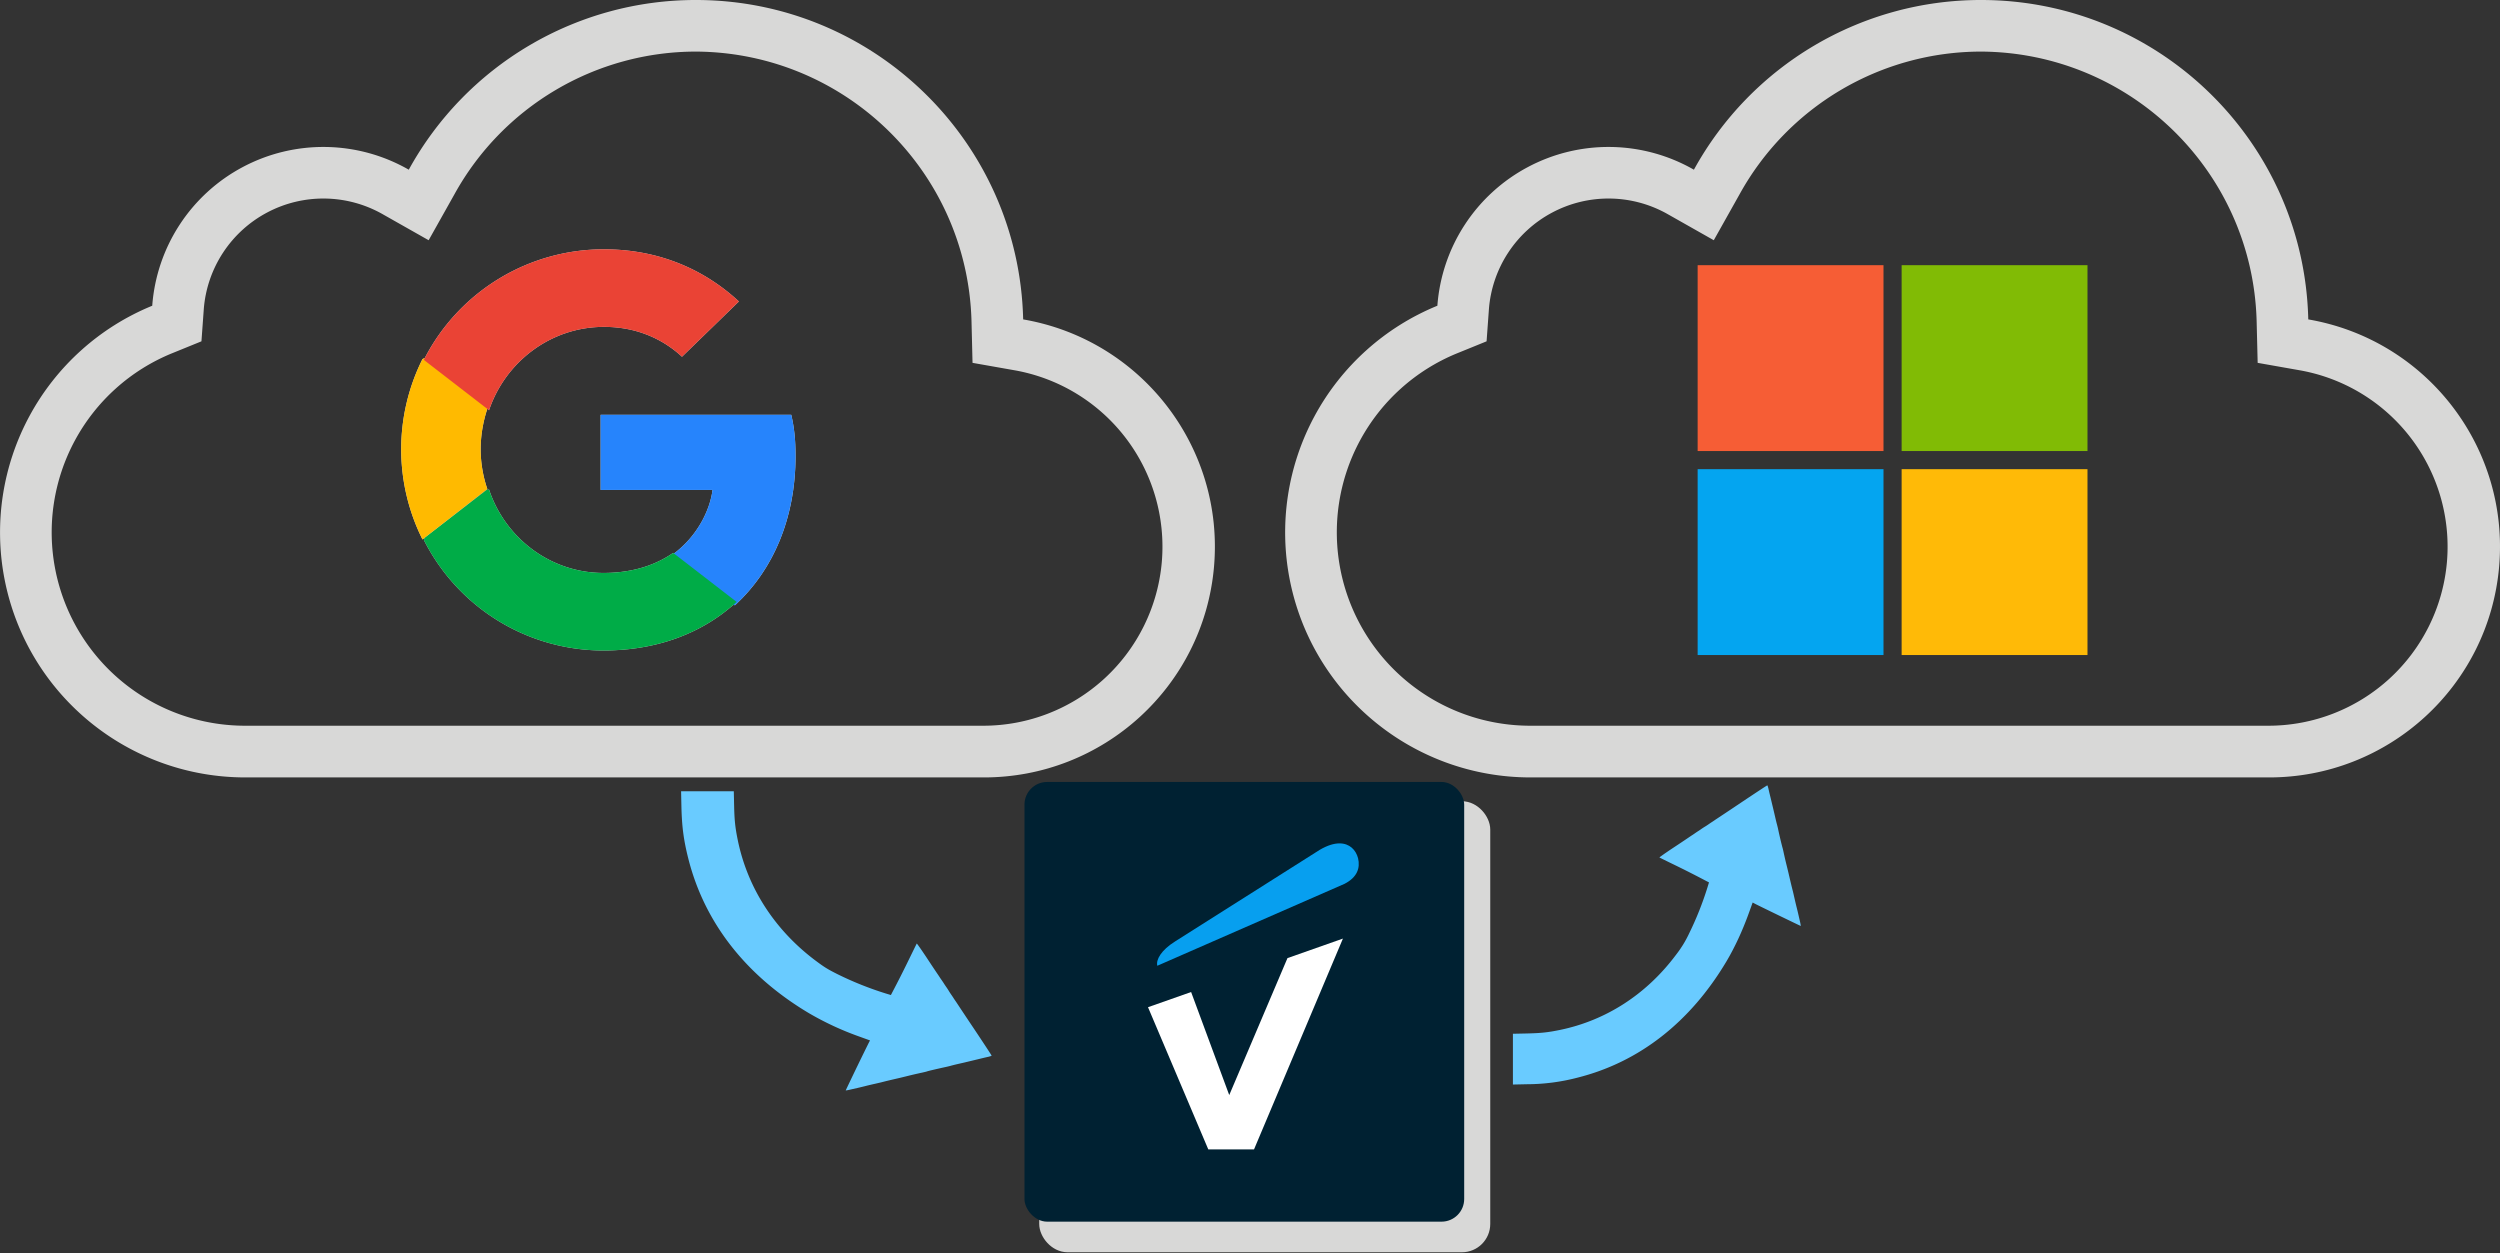 <svg xmlns="http://www.w3.org/2000/svg" id="google-to-microsoft-cloud" viewBox="0 0 1103 553">
		  <rect x="0" y="0" width="1103" height="553" fill="#333333" stroke="none"/>
		  <defs>
		    <path id="a" d="M61.53 50.62l-25.69 60.43-16.82-45.47L0 72.28 26.59 135h20.19L86 42z"/>
		    <path id="b" d="M75.83 2.81l-63.8 40.4C5.72 47.15 3.46 51.34 4.1 54l82.58-36.14c5.63-2.87 7.02-7 6-11.31C91.72 2.9 88.96 0 84.5 0c-2.4 0-5.29.83-8.66 2.81z"/>
		  </defs>
		  <g fill="none" fill-rule="evenodd">
		    <g fill-rule="nonzero">
		      <path fill="#D8D8D7" d="M307.02 22.76c65.93.37 119.7 52.85 121.6 118.67l.46 18.66 18.4 3.25a79.04 79.04 0 0165.1 84.7 79.08 79.08 0 01-78.83 72.15h-325.5a85.32 85.32 0 01-32.4-164.3l13.03-5.3 1.02-14.05a52.85 52.85 0 0127.97-42.78 52.97 52.97 0 0151.15.85l20.1 11.38 11.4-20.31a121.8 121.8 0 01106.5-62.92m0-22.76a144.47 144.47 0 00-126.67 74.87 75.77 75.77 0 00-73.18-1.2 75.6 75.6 0 00-40 61.22A108.07 108.07 0 002.06 255.81c10 50.67 54.49 87.2 106.2 87.19h325.5c52.97.18 97.25-40.21 101.86-92.93 4.6-52.72-32-100.16-84.2-109.15C449.58 62.57 385.48.01 307.02 0z"/>
		      <path fill="#D8D8D7" d="M266.49 110c24.02 0 44.09 8.75 59.51 23.01l-25.11 24.39c-6.43-6-17.7-13.18-34.4-13.18-23.53 0-43.5 15.44-50.72 36.78l-.88-.68.01.37a57.91 57.91 0 00-2.83 16.73v.8c0 6.1 1.07 12.01 2.93 17.52l-23.54 18.32 23.28-17.97 1.04-.09c7.1 21.34 27.01 36.78 50.47 36.78 13.21 0 23.26-3.64 30.76-8.85l.36.28c11.03-8.31 16.04-20.11 17-28.05H265V183h84.1c1.3 5.56 1.9 10.92 1.9 18.27 0 27.2-9.76 50.14-26.68 65.73l-.83-.08C308.95 279.66 289.4 287 266.25 287A88.67 88.67 0 01187 238.22l.34-.95-.94.73a89.13 89.13 0 01-9.4-38.91v-.87a89.1 89.1 0 019.4-39.79l.9-.43.07.05A88.96 88.96 0 01266.49 110z"/>
		      <path fill="#2684FC" d="M351 201.27c0-7.35-.6-12.71-1.9-18.27H265v33.16h49.37c-1 8.24-6.37 20.66-18.31 29l-.17 1.1 26.6 20.56 1.83.18c16.92-15.59 26.68-38.53 26.68-65.73"/>
		      <path fill="#00AC47" d="M266.25 287c23.95 0 44.06-7.87 58.75-21.44l-28-21.63c-7.49 5.2-17.54 8.85-30.75 8.85-23.46 0-43.37-15.44-50.47-36.78l-1.04.09-27.38 21.14-.36 1A88.67 88.67 0 00266.25 287"/>
		      <path fill="#FFBA00" d="M215 215.74a54.83 54.83 0 01-2.94-17.52c0-6.11 1.08-12.02 2.84-17.53l-.05-1.18L187.3 158l-.9.43a89.1 89.1 0 00-9.4 39.79 89.1 89.1 0 009.4 39.78l28.6-22.26"/>
		      <path fill="#EA4335" d="M266.49 144.22c16.7 0 27.97 7.18 34.4 13.18L326 133C310.58 118.75 290.5 110 266.49 110A88.96 88.96 0 00187 158.78L215.77 181c7.22-21.34 27.19-36.78 50.72-36.78"/>
		    </g>
		    <g fill-rule="nonzero">
		      <path fill="#D8D8D7" d="M874.02 22.76c65.93.37 119.7 52.85 121.6 118.67l.46 18.66 18.4 3.25a79.04 79.04 0 0165.1 84.7 79.08 79.08 0 01-78.83 72.15h-325.5a85.32 85.32 0 01-32.4-164.3l13.03-5.3 1.02-14.05a52.85 52.85 0 0127.97-42.78 52.97 52.97 0 0151.15.85l20.1 11.38 11.4-20.31a121.8 121.8 0 01106.5-62.92m0-22.76a144.47 144.47 0 00-126.67 74.87 75.77 75.77 0 00-73.18-1.2 75.6 75.6 0 00-40 61.22 108.07 108.07 0 00-65.12 120.92c10 50.67 54.49 87.2 106.2 87.19h325.5c52.97.18 97.25-40.21 101.86-92.93 4.6-52.72-32-100.16-84.2-109.15C1016.58 62.57 952.48.01 874.02 0z"/>
		      <path fill="#F65D35" d="M749 158v-41h82v82h-82z"/>
		      <path fill="#81BB05" d="M839 158v-41h82v82h-82z"/>
		      <path fill="#04A5F0" d="M749 248v-41h82v82h-82z"/>
		      <path fill="#FFBA07" d="M839 248v-41h82v82h-82z"/>
		    </g>
		    <g transform="translate(300 345)">
		      <rect width="194" height="194" x="161" y="11" fill="#D8D8D7" stroke="#D8D8D7" stroke-width="5" rx="10"/>
		      <rect width="194" height="194" x="152" fill="#002132" rx="10"/>
		      <g transform="translate(206.5 27.1)">
		        <path fill="#FFF" d="M61.53 50.62l-25.69 60.43-16.82-45.47L0 72.28 26.59 135h20.19L86 42z"/>
		        <path fill="#079FEF" d="M75.83 2.81l-63.8 40.4C5.72 47.15 3.46 51.34 4.1 54l82.58-36.14c5.63-2.87 7.02-7 6-11.31C91.72 2.9 88.96 0 84.5 0c-2.4 0-5.29.83-8.66 2.81z"/>
		      </g>
		      <g fill="#69CBFF" fill-rule="nonzero">
		        <path d="M.64 10.8c.2 8.89.96 14.72 3.01 22.9 7.1 28.26 25.36 51.7 53.23 68.3a130.7 130.7 0 0022.25 10.33l4.15 1.5.57.2-.66 1.26a1479.1 1479.1 0 00-10.07 20.8c0 .06.84-.09 1.85-.32l3.26-.74c.77-.17 2.33-.55 3.45-.83 1.12-.29 3.02-.74 4.22-1l2.8-.65c2.34-.6 3.7-.93 8.18-1.96l3.07-.75c2.57-.64 4.56-1.1 7.07-1.64 1-.22 1.93-.45 2.05-.52.23-.12 4.5-1.12 8.89-2.08.42-.1 1.17-.28 1.66-.42.49-.14 1.75-.45 2.8-.7l2.82-.64c1.35-.32 7.18-1.72 8.04-1.94.43-.1 1.55-.37 2.5-.58.94-.2 1.72-.47 1.72-.58 0-.12-3.31-5.17-7.36-11.24a1803.88 1803.88 0 01-8.36-12.55c-.35-.48-.8-1.16-1.03-1.52-.22-.36-.68-1.05-1.02-1.53-.34-.48-.85-1.26-1.13-1.74-.29-.48-.8-1.26-1.14-1.74-.34-.48-.8-1.17-1.02-1.53-.22-.35-.68-1.04-1.02-1.52-.34-.48-.8-1.16-1.02-1.52a608.2 608.2 0 01-5.35-8.02c-2.45-3.7-4.5-6.63-4.58-6.53-.07.1-1.5 3.02-3.2 6.5a491.52 491.52 0 01-7.73 15.29l-.47.92-2.38-.72a146.7 146.7 0 01-20.96-8.37c-4.52-2.26-6-3.17-9.9-6.09-18.01-13.5-30-32.05-34.33-53.18-1.13-5.53-1.47-8.76-1.61-15.3l-.14-6.25H.5l.14 6.7zM373.94 133.36a88.52 88.52 0 0022.05-2.9c27.18-6.83 49.73-24.43 65.71-51.28 3.67-6.17 7.1-13.57 9.93-21.44l1.44-4 .2-.55 1.2.64c1.63.85 19.88 9.7 20.02 9.7.05 0-.08-.8-.3-1.79l-.72-3.13c-.16-.75-.53-2.24-.8-3.33-.28-1.08-.7-2.9-.96-4.06l-.62-2.7c-.58-2.26-.9-3.57-1.9-7.88-.1-.48-.43-1.8-.71-2.96-.62-2.47-1.07-4.4-1.59-6.81-.2-.97-.43-1.86-.49-1.98a179.2 179.2 0 01-2-8.56l-.4-1.6c-.14-.47-.44-1.7-.67-2.7l-.63-2.72c-.3-1.3-1.65-6.91-1.86-7.75-.1-.4-.36-1.48-.56-2.4-.2-.91-.45-1.66-.56-1.66-.11 0-4.97 3.2-10.81 7.1a1735.39 1735.39 0 01-12.08 8.05c-.46.33-1.12.77-1.46.99-.35.21-1 .65-1.47.98-.46.33-1.21.82-1.68 1.1-.46.27-1.21.76-1.67 1.09-.46.33-1.12.77-1.47.98-.34.22-1 .66-1.46.99-.46.32-1.12.76-1.47.97a585.1 585.1 0 01-7.71 5.16c-3.56 2.36-6.38 4.35-6.29 4.41.1.07 2.91 1.46 6.25 3.08a472.63 472.63 0 0114.71 7.46l.9.45-.7 2.29a141.47 141.47 0 01-8.05 20.2 48.93 48.93 0 01-5.86 9.53c-12.99 17.36-30.84 28.9-51.16 33.08-5.33 1.1-8.44 1.42-14.72 1.56l-6.02.13v22.4l6.44-.14z"/>
		      </g>
		    </g>
		  </g>
		</svg>